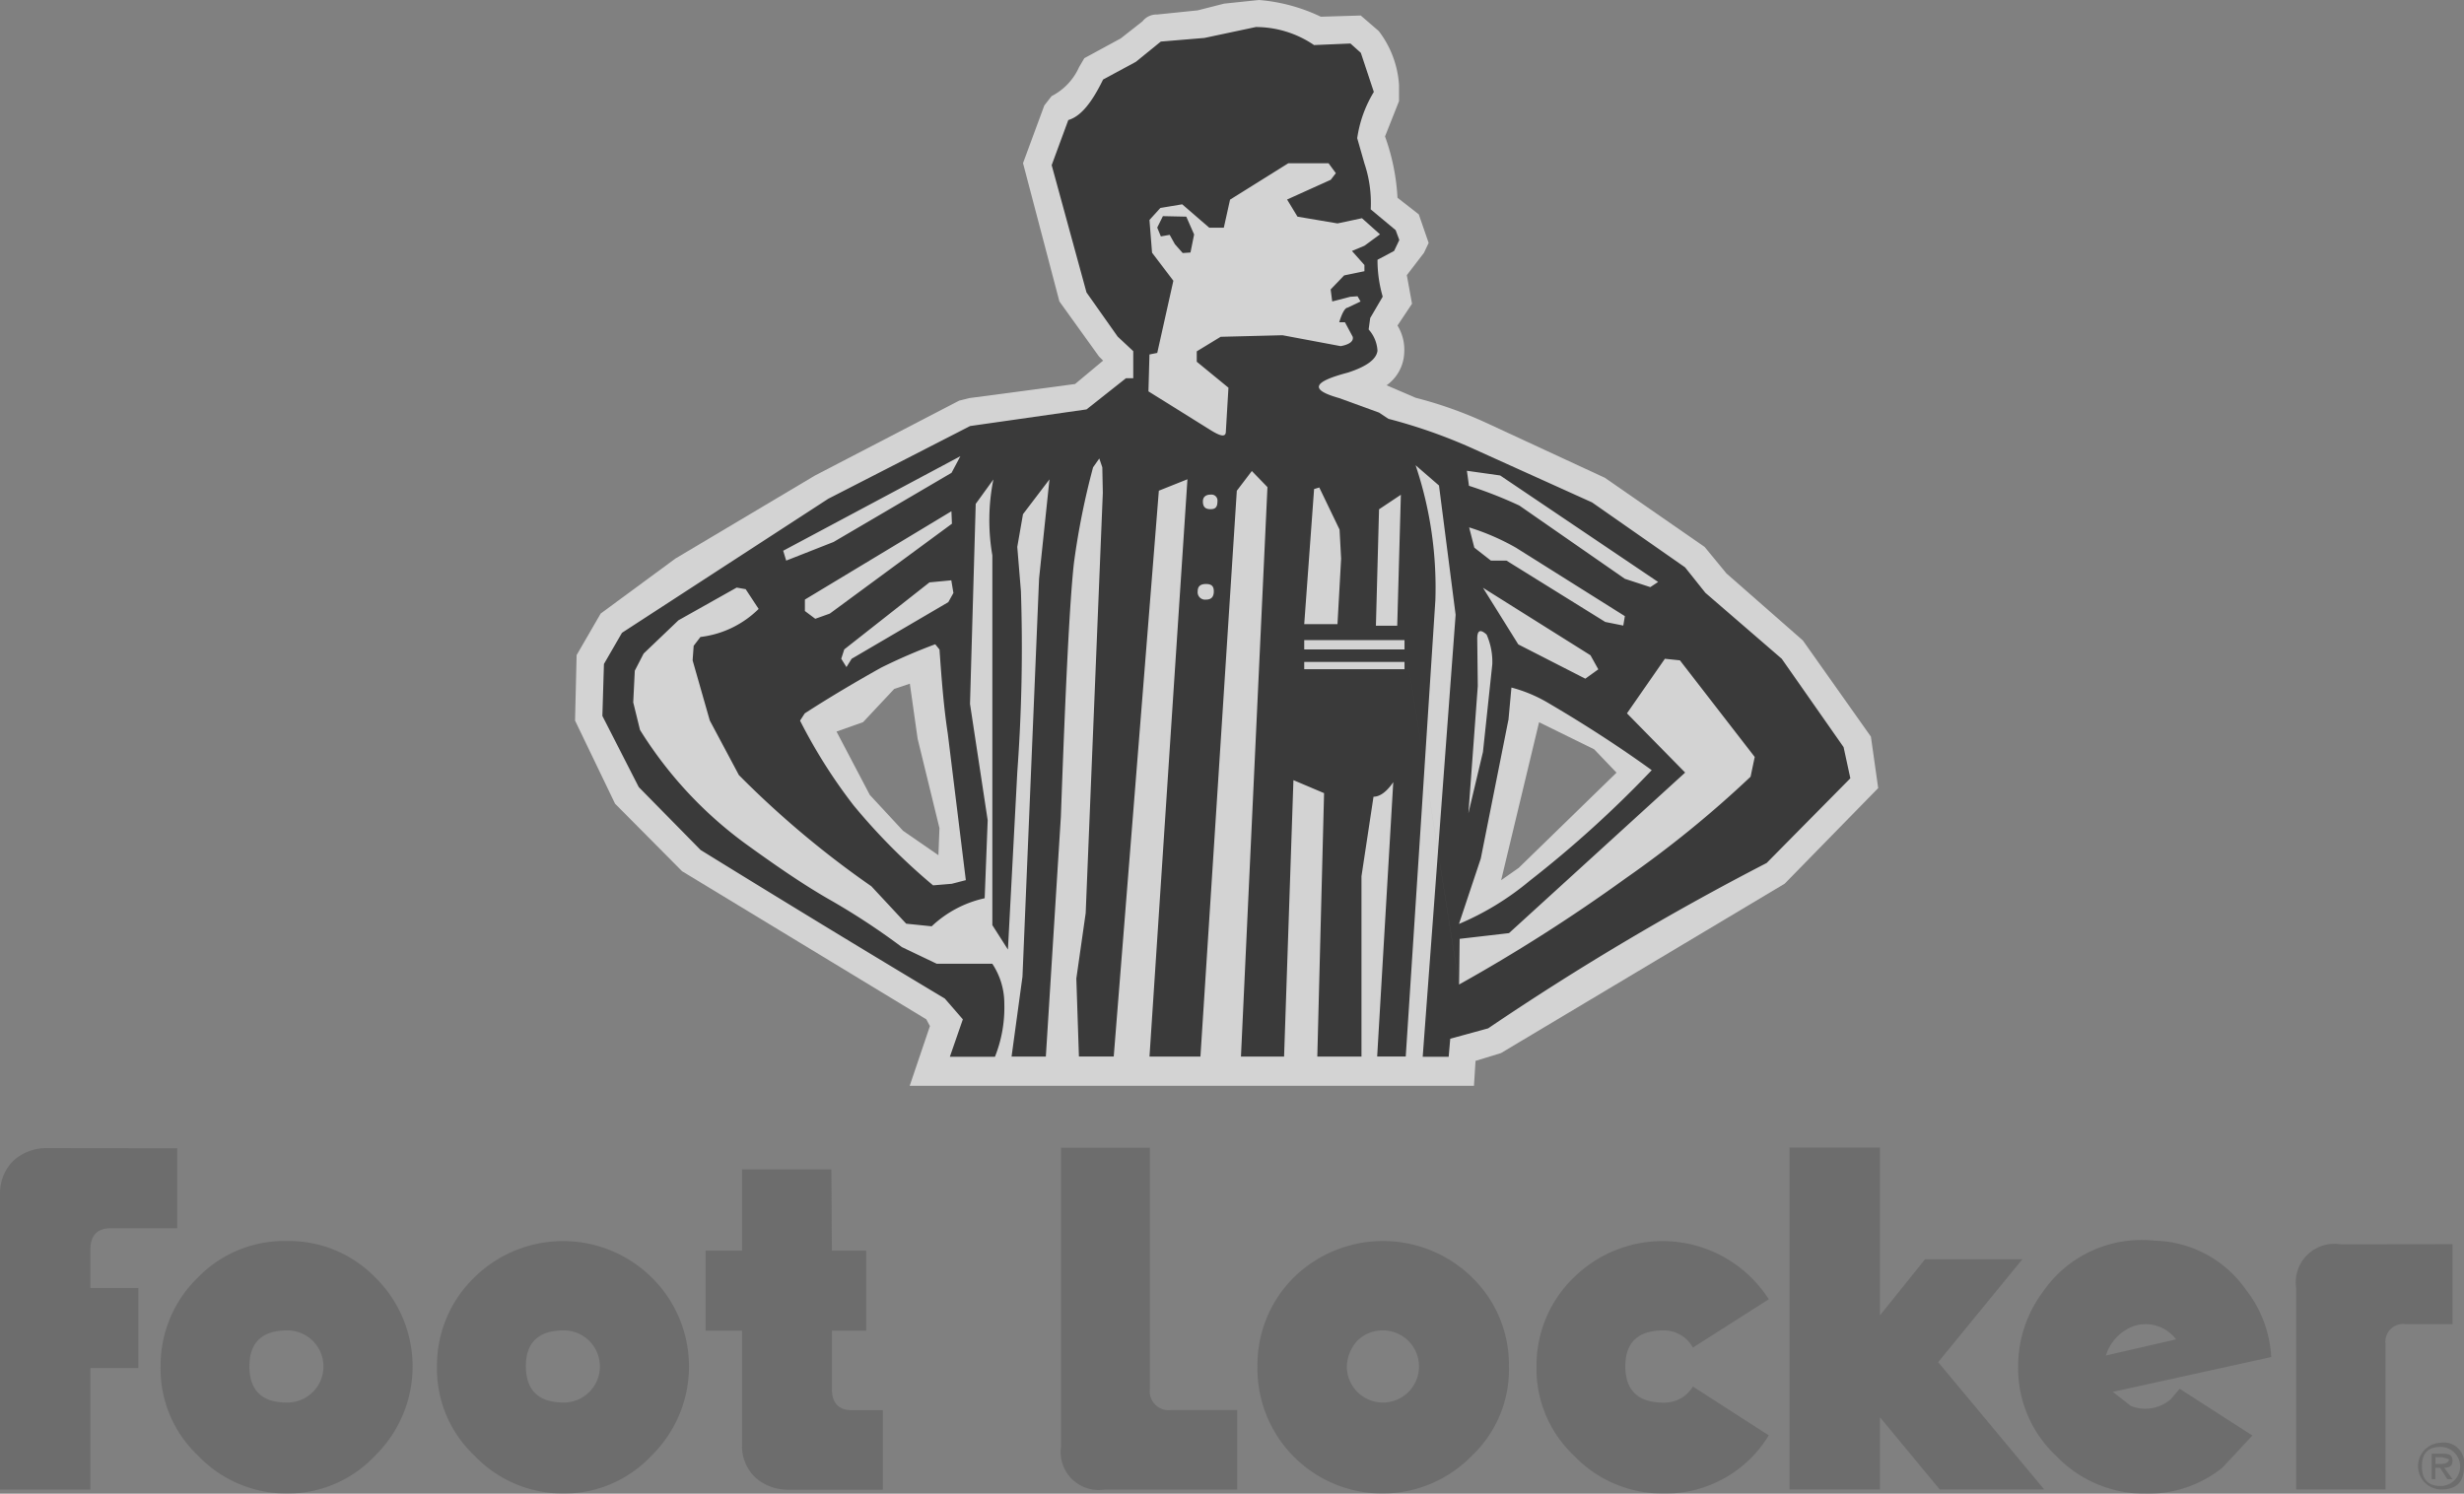 <svg xmlns="http://www.w3.org/2000/svg" width="81.944" height="49.681" viewBox="0 0 81.944 49.681">
  <rect x="0" y="0" width="81.944" height="49.681" fill="#808080" stroke="none"/>
  <g id="Group_18" data-name="Group 18" opacity="0.65">
    <path id="Path_241" data-name="Path 241" d="M586.954,18.72l-2.488,1.831-.8,1.382-.052,2.177,1.33,2.765,2.23,2.247,8.121,4.925.121.225-.673,1.987h18.766l.052-.83.846-.259,9.435-5.634,3.11-3.18-.242-1.711-2.264-3.2-2.541-2.229-.725-.881-3.318-2.3-3.992-1.849a13.7,13.7,0,0,0-2.3-.812l-.967-.415a1.391,1.391,0,0,0,.587-1.088,1.541,1.541,0,0,0-.224-.9l.483-.725-.173-.95.57-.743.156-.329-.328-.95-.708-.553a7.1,7.1,0,0,0-.415-2.039l.466-1.175V2.978a3.294,3.294,0,0,0-.673-1.8l-.6-.518L608.416.7A5.861,5.861,0,0,0,606.36.144L605.2.265l-.881.224-1.348.138a.589.589,0,0,0-.484.225l-.726.57-1.21.657-.173.294a2,2,0,0,1-.916.968l-.242.311-.708,1.918,1.21,4.6L601.038,12l.138.138-.933.778-3.508.467-.346.086L591.6,15.956l-4.648,2.765Zm6.239,5.443,1.037-1.106.518-.173.259,1.832.726,2.972-.035.9-1.176-.812-1.105-1.192-1.107-2.108Zm21.79,4.856-.57.4,1.261-5.253,1.832.9.743.777-3.266,3.18Z" transform="translate(-564.49 -0.144)" fill="#fff" fill-rule="evenodd"/>
    <path id="Path_242" data-name="Path 242" d="M615.814,46.259l.432.657a3.308,3.308,0,0,1-1.936.933l-.225.294-.035.484.571,2,.967,1.814a31.51,31.51,0,0,0,4.407,3.7l1.158,1.244.847.087a3.731,3.731,0,0,1,1.763-.933l.1-2.593-.588-3.871.19-6.653.588-.812a6.847,6.847,0,0,0-.035,2.523v12.3l.518.812.311-5.893a56.674,56.674,0,0,0,.121-6.03l-.121-1.469.19-1.088.881-1.158-.346,3.3-.552,13.237-.363,2.661h1.14l.5-7.984c.156-4.354.294-7.171.432-8.415a24.861,24.861,0,0,1,.639-3.2l.207-.294.1.294.017.846-.57,13.98-.311,2.178.086,2.592h1.158l1.5-18.818.951-.38-1.262,19.2h1.694l1.21-18.818.5-.657.519.536-.881,18.94h1.434l.311-9.194,1.019.432-.225,8.762h1.469v-6l.4-2.643c.208,0,.432-.155.657-.484l-.535,9.124h.95l.985-15.172a12.77,12.77,0,0,0-.657-4.493l.778.674.553,4.3L638.33,61.812h.864l.052-.6,1.261-.346a90.661,90.661,0,0,1,9.262-5.5l2.783-2.817-.225-1.037-2.056-2.938-2.541-2.195-.674-.846-3.093-2.16-3.94-1.78a17.728,17.728,0,0,0-2.834-1l-.311-.207-1.331-.484c-.985-.277-.881-.536.294-.846.639-.207.95-.45.985-.726a1.147,1.147,0,0,0-.294-.709l.052-.38L637,36.53a4.379,4.379,0,0,1-.173-1.227l.552-.294.173-.363-.121-.328-.83-.692a4.108,4.108,0,0,0-.207-1.52l-.242-.847a4.069,4.069,0,0,1,.553-1.538l-.432-1.3-.346-.311-1.21.052a3.444,3.444,0,0,0-1.935-.6l-1.711.363-1.451.121-.83.674-1.089.588c-.38.778-.743,1.227-1.157,1.348l-.553,1.5,1.158,4.234,1.037,1.469.518.484v.9h-.242L627.15,40.28l-3.871.553-4.718,2.419-6.86,4.458-.6,1.037-.052,1.728,1.21,2.367,2.056,2.091q4.07,2.514,8.122,4.942l.6.691-.432,1.245h1.5a4.419,4.419,0,0,0,.311-1.764,2.387,2.387,0,0,0-.4-1.33h-1.849l-1.157-.553a23.185,23.185,0,0,0-2.454-1.607c-.9-.519-1.815-1.158-2.748-1.832a13.532,13.532,0,0,1-3.508-3.785l-.225-.916.052-1.054.294-.57,1.158-1.106,1.936-1.088.293.052Zm1.97.726v-.38l4.873-2.938.017.415-4.061,2.989-.484.173-.346-.259Zm-.622-1.676-.1-.328,5.893-3.145-.294.553-3.923,2.3Zm5.564,1.071-.173.311-3.214,1.883-.173.276-.173-.277.1-.311,2.834-2.229.726-.069.069.415Zm-.466,1.884c.069.967.138,1.9.276,2.8l.6,4.873-.467.121-.622.052a20.3,20.3,0,0,1-2.644-2.661,17.63,17.63,0,0,1-1.78-2.817l.156-.242c.829-.536,1.676-1.037,2.54-1.521a18.676,18.676,0,0,1,1.8-.778l.139.173Zm22.793-1.106-.052.312-.6-.121-3.283-2.039h-.518l-.553-.432-.173-.674a7.84,7.84,0,0,1,1.555.674l3.629,2.281Zm.847-.967-.847-.277-3.508-2.436a14.276,14.276,0,0,0-1.676-.657l-.069-.5,1.106.156,5.253,3.542ZM635.445,32.418l-.173.225-1.452.656.346.57,1.331.225.813-.173.6.536-.518.38-.415.173.415.467v.207l-.674.139-.449.467.052.4.6-.156.242-.017.1.173-.432.207c-.069,0-.173.138-.277.484h.19l.259.484c.035.155-.121.259-.4.311l-1.935-.363-2.057.052-.795.484v.345l1.054.864-.086,1.452c0,.207-.173.173-.553-.069l-2.022-1.261.034-1.227.259-.052.536-2.4-.709-.933-.086-1.088.363-.4.726-.121.9.778h.484l.207-.933,1.936-1.21H635.2l.242.329ZM631.02,43.339c0-.138.087-.225.259-.225a.2.2,0,0,1,.225.225c0,.19-.069.259-.225.259C631.107,43.6,631.02,43.529,631.02,43.339Zm.363,2.99c0,.19-.086.277-.259.277a.247.247,0,0,1-.277-.277c0-.173.1-.242.277-.242S631.383,46.155,631.383,46.328Zm3.335-3.4.173-.052.674,1.4.052.968-.121,2.177H634.39Zm2.16.674.726-.484-.121,4.355h-.709Zm7.033,4.856.259.466-.432.311-2.229-1.14-1.175-1.884,3.577,2.246Zm-2.73,2.16.1-1.088a4.779,4.779,0,0,1,1.175.484c1.21.708,2.367,1.452,3.491,2.264a37.151,37.151,0,0,1-4.061,3.681,9.316,9.316,0,0,1-2.35,1.434l.726-2.177.916-4.6Zm-1.019-1.14-.018-1.573c0-.277.1-.328.311-.138a2.252,2.252,0,0,1,.19.985l-.311,2.92-.484,2.039Zm-2.437-.8v.242H634.39v-.242Zm0-.726v.311H634.39v-.311h3.335l1.815,11.457.018-1.521,1.642-.19,5.858-5.34-1.935-1.97,1.261-1.815.5.052,2.488,3.214-.138.657a36.016,36.016,0,0,1-4.165,3.387,56.279,56.279,0,0,1-5.53,3.525Z" transform="translate(-591.016 -26.663)" fill="#141414" fill-rule="evenodd"/>
    <path id="Path_243" data-name="Path 243" d="M1175.058,219.475l-.778-.017-.189.38.121.294.294-.052.173.311.259.294.259-.017.121-.6Z" transform="translate(-1135.606 -212.269)" fill="#141414" fill-rule="evenodd"/>
    <g id="Group_16" data-name="Group 16" transform="translate(0 38.172)">
      <path id="Path_244" data-name="Path 244" d="M27.649,1165.458H24.676v2.7h-1.21v2.661h1.21v3.854a1.442,1.442,0,0,0,.432,1.019,1.609,1.609,0,0,0,1.072.415h3.18v-2.643H28.323c-.432,0-.657-.243-.657-.709v-1.936h1.14v-2.661h-1.14Zm10.593-.725H35.287v9.936a1.264,1.264,0,0,0,1.452,1.434h4.406v-2.643H38.933a.626.626,0,0,1-.691-.709Zm39.589,3.214a1.281,1.281,0,0,0-1.469,1.451v6.7h2.972v-4.839a.59.59,0,0,1,.674-.656h1.555v-2.661Zm-76.31-3.2a1.638,1.638,0,0,0-1.089.432A1.531,1.531,0,0,0,0,1166.253v9.85H3.007v-4.043H4.6V1169.4H3.007v-1.278c0-.484.242-.709.674-.709H5.893v-2.661Zm10.956,4.3a3.994,3.994,0,0,0-2.92-1.209,4,4,0,0,0-2.972,1.209,4.067,4.067,0,0,0-1.244,2.955,3.966,3.966,0,0,0,1.244,2.972,4.064,4.064,0,0,0,2.972,1.262,3.978,3.978,0,0,0,2.92-1.262,4.152,4.152,0,0,0,0-5.928Zm-4.182,2.955c0-.8.432-1.192,1.262-1.192a1.2,1.2,0,1,1,0,2.4C8.727,1173.218,8.295,1172.82,8.295,1172.008Zm13.375-2.955a4.2,4.2,0,0,0-5.893,0,4.066,4.066,0,0,0-1.244,2.955,3.965,3.965,0,0,0,1.244,2.972,4.064,4.064,0,0,0,2.972,1.262,3.978,3.978,0,0,0,2.92-1.262,4.152,4.152,0,0,0,0-5.928Zm-4.182,2.955c0-.8.432-1.192,1.262-1.192a1.2,1.2,0,1,1,0,2.4c-.829,0-1.261-.4-1.261-1.209Zm31.468-2.955a4.237,4.237,0,0,0-5.927,0,4.1,4.1,0,0,0-1.21,2.955,4.155,4.155,0,0,0,7.136,2.972,3.95,3.95,0,0,0,1.227-2.972,4.047,4.047,0,0,0-1.227-2.955Zm-3.819,2.109a1.2,1.2,0,0,1,.847-.346,1.2,1.2,0,1,1-1.193,1.193,1.335,1.335,0,0,1,.346-.847Zm7.206-2.109a4.066,4.066,0,0,0-1.244,2.955,3.966,3.966,0,0,0,1.244,2.972,4.063,4.063,0,0,0,2.972,1.262,4.014,4.014,0,0,0,3.508-1.935l-2.523-1.624a1.1,1.1,0,0,1-.985.535c-.83,0-1.262-.4-1.262-1.209,0-.8.432-1.192,1.262-1.192a1.1,1.1,0,0,1,.985.571l2.523-1.607a4.195,4.195,0,0,0-6.48-.726Zm28.823,5.5a.778.778,0,0,0,0,1.555c.536,0,.778-.242.778-.778a.681.681,0,0,0-.778-.778Zm-.622.778c0-.415.19-.639.622-.639a.648.648,0,1,1,0,1.3C80.734,1175.983,80.544,1175.757,80.544,1175.326Z" transform="translate(0 -1164.733)" fill="#636363" fill-rule="evenodd"/>
      <path id="Path_245" data-name="Path 245" d="M1837.744,1175.161c0-.172-.087-.242-.294-.242h-.4v.846h.121v-.379h.155l.242.379h.173l-.276-.379c.189,0,.276-.069.276-.225Zm-.57.1v-.225h.224l.225.069c0,.1-.1.156-.294.156Zm-18.473-4.943v-5.581h-3.007v11.37h3.007v-2.4l1.987,2.4h3.474l-3.526-4.233,2.8-3.421H1820.2Z" transform="translate(-1756.18 -1164.741)" fill="#636363" fill-rule="evenodd"/>
      <path id="Path_246" data-name="Path 246" d="M2056.075,1262.716a3.968,3.968,0,0,0-.847-2.246,3.808,3.808,0,0,0-3.041-1.624,3.981,3.981,0,0,0-3.7,1.693,4.145,4.145,0,0,0-.829,2.489,3.981,3.981,0,0,0,1.261,2.972,4.065,4.065,0,0,0,2.972,1.262,3.948,3.948,0,0,0,2.558-.864l1-1.071-2.419-1.555-.294.346a1.291,1.291,0,0,1-1.33.224l-.6-.467,5.27-1.158Zm-4.6-1.019a1.263,1.263,0,0,1,1.435.432l-2.333.536a1.518,1.518,0,0,1,.9-.968Z" transform="translate(-1980.542 -1255.753)" fill="#636363" fill-rule="evenodd"/>
    </g>
  </g>
</svg>

